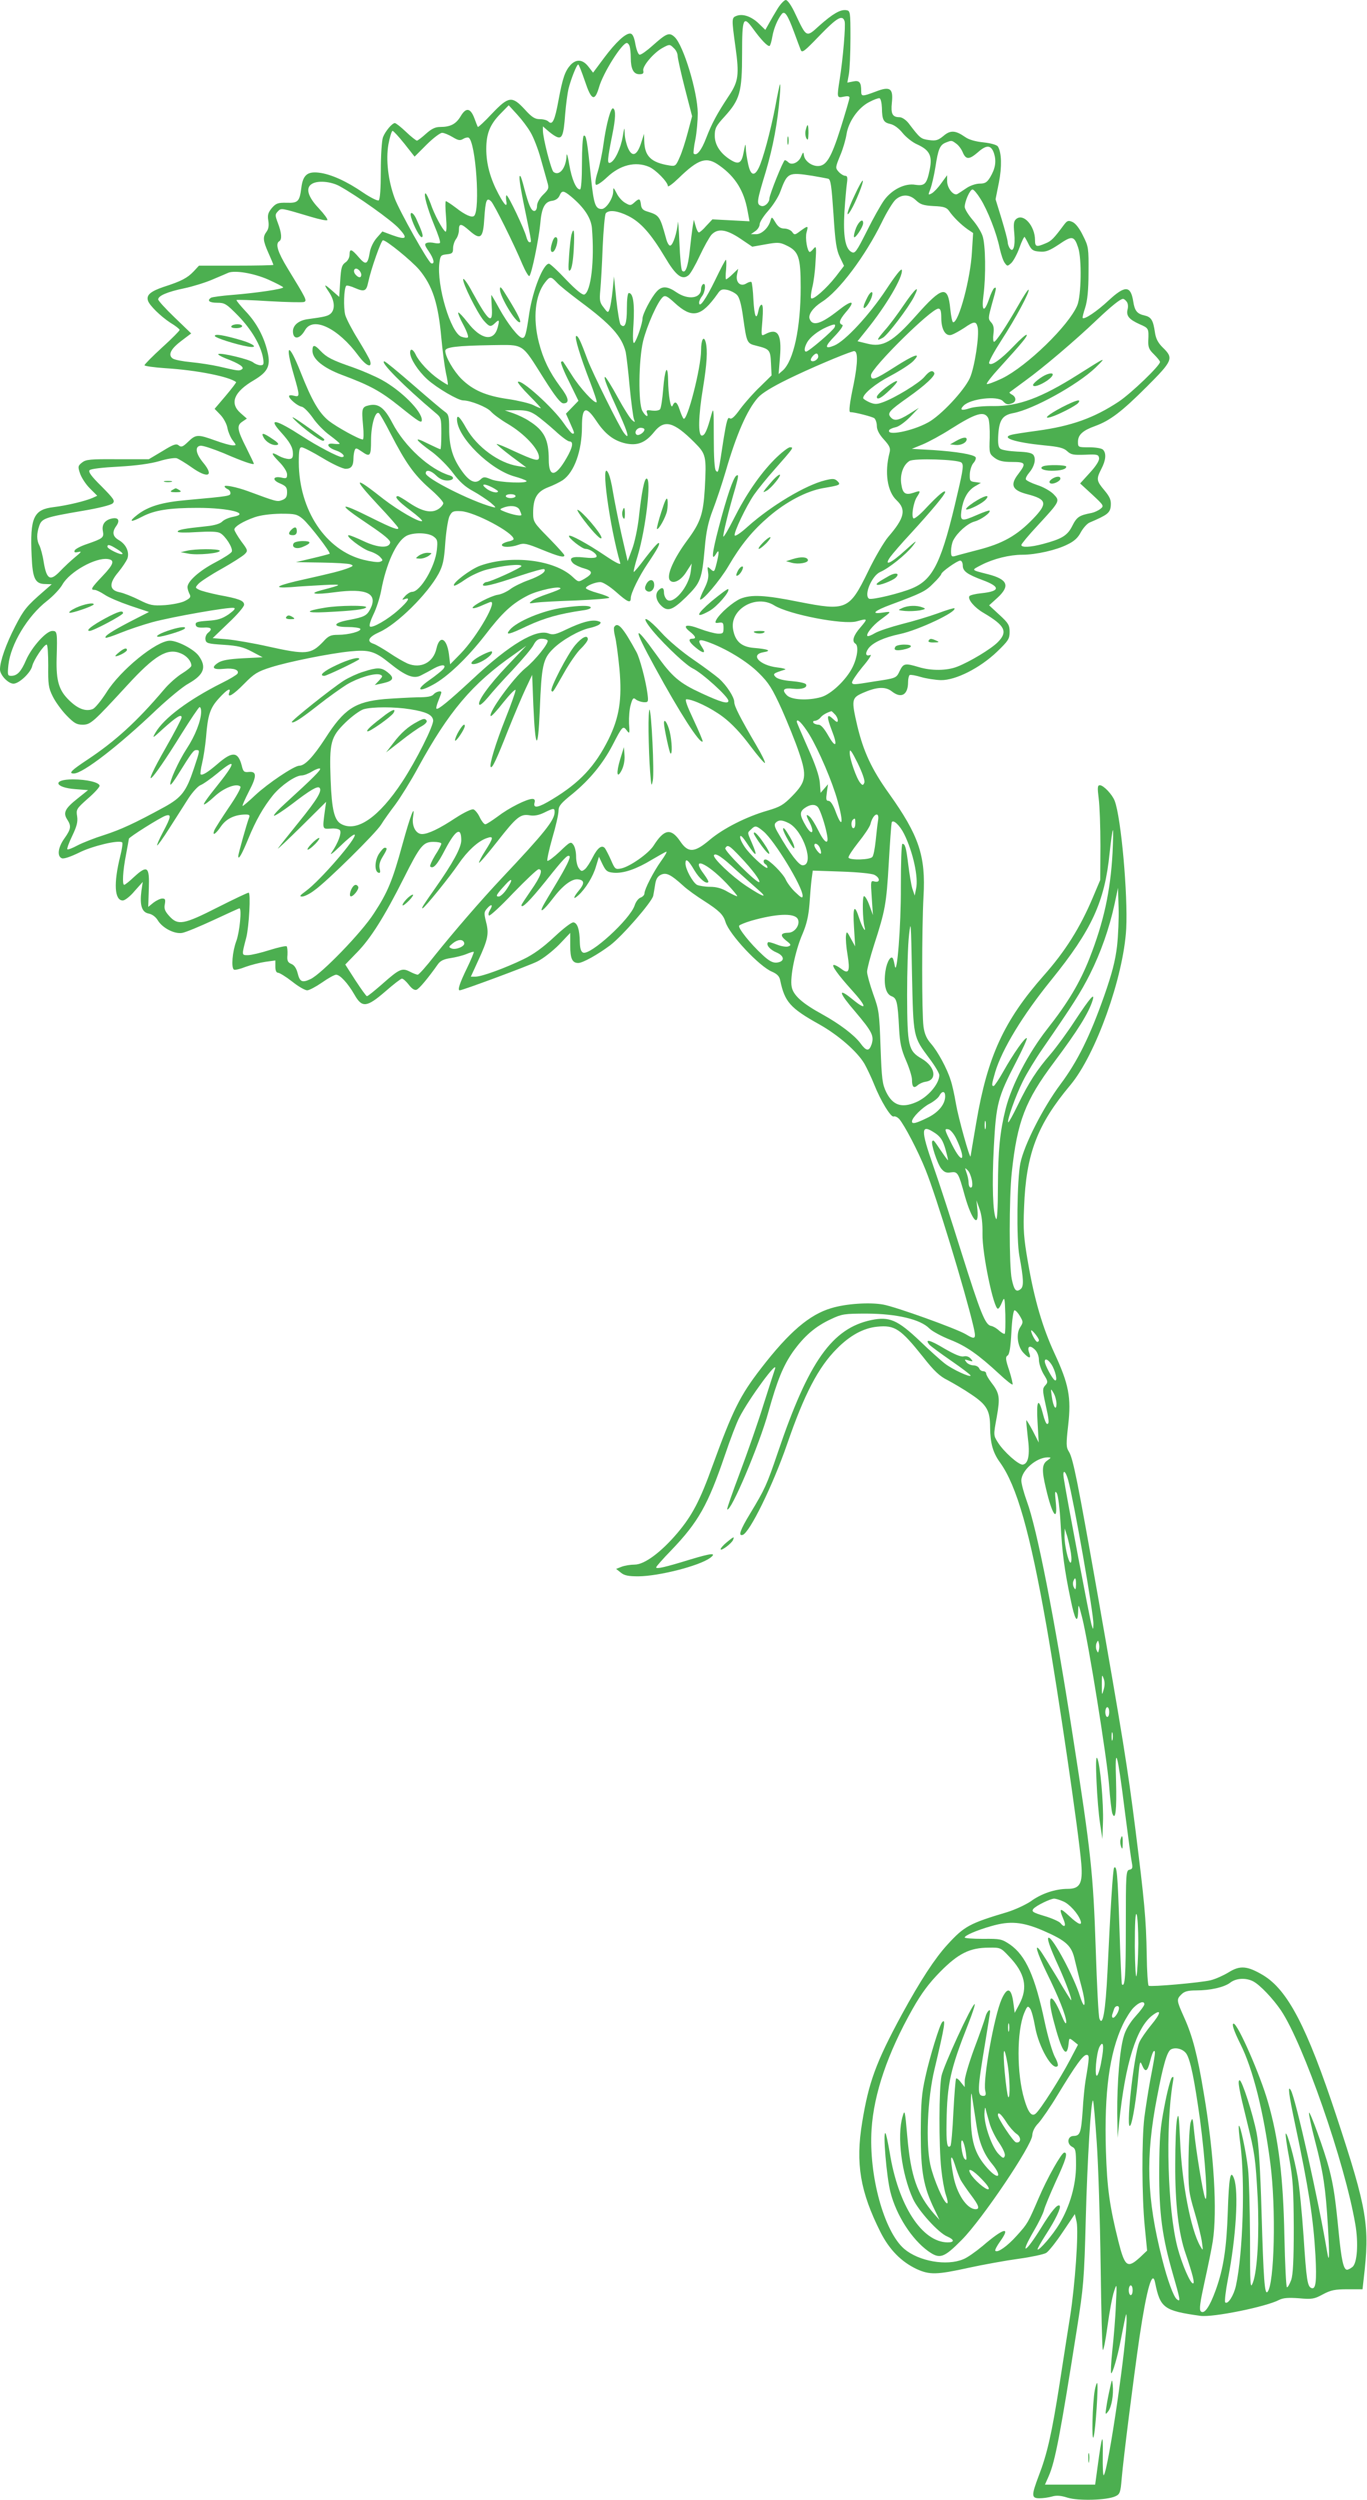 <?xml version="1.0" standalone="no"?>
<!DOCTYPE svg PUBLIC "-//W3C//DTD SVG 20010904//EN"
 "http://www.w3.org/TR/2001/REC-SVG-20010904/DTD/svg10.dtd">
<svg version="1.0" xmlns="http://www.w3.org/2000/svg"
 width="700pt" height="1280pt" viewBox="0 0 700 1280"
 preserveAspectRatio="xMidYMid meet">
<g transform="translate(0,1280) scale(0.1,-0.1)"
fill="#4caf50" stroke="none">
<path d="M3982 12756 c-15 -24 -35 -59 -45 -77 l-18 -32 -33 32 c-37 36 -81
52 -114 40 -26 -10 -26 -13 -6 -159 20 -143 15 -177 -32 -248 -63 -95 -89
-144 -118 -219 -24 -63 -49 -94 -64 -79 -2 3 1 36 9 73 7 37 12 97 12 133 -1
111 -73 347 -118 390 -28 26 -41 21 -115 -45 -28 -25 -56 -45 -64 -45 -7 0
-16 21 -22 52 -6 36 -14 54 -25 56 -24 4 -75 -43 -137 -126 l-55 -74 -24 31
c-29 37 -61 40 -91 9 -29 -32 -41 -68 -62 -181 -19 -104 -31 -130 -52 -109 -7
7 -26 12 -44 12 -25 0 -41 10 -77 50 -65 70 -82 68 -168 -22 -37 -40 -70 -70
-72 -68 -2 3 -10 23 -18 45 -20 53 -43 56 -70 10 -24 -40 -52 -55 -105 -55
-25 0 -44 -9 -73 -35 -21 -19 -42 -35 -46 -35 -4 0 -30 20 -56 45 -26 25 -52
45 -57 45 -14 0 -50 -43 -61 -73 -6 -16 -11 -93 -11 -172 0 -93 -4 -146 -11
-151 -6 -3 -41 14 -78 39 -87 60 -168 96 -228 103 -59 7 -82 -12 -90 -78 -9
-70 -17 -78 -75 -76 -45 1 -55 -3 -76 -27 -19 -23 -23 -36 -18 -65 4 -24 1
-43 -9 -56 -20 -27 -19 -45 10 -110 14 -31 25 -58 25 -60 0 -2 -86 -4 -191 -4
l-190 0 -27 -29 c-32 -34 -64 -51 -155 -80 -67 -23 -89 -42 -79 -71 8 -24 64
-79 114 -112 27 -16 48 -33 48 -37 0 -4 -40 -45 -90 -90 -49 -45 -90 -86 -90
-91 0 -4 48 -11 107 -15 161 -10 326 -43 362 -71 2 -2 -22 -33 -53 -70 l-57
-67 30 -31 c16 -17 33 -48 36 -69 4 -20 16 -48 27 -62 19 -25 19 -25 -1 -25
-11 0 -51 11 -89 25 -89 32 -99 32 -139 -7 -27 -26 -35 -29 -48 -18 -12 10
-26 6 -84 -30 l-69 -41 -160 0 c-140 1 -162 -1 -182 -17 -21 -17 -22 -21 -10
-56 7 -21 29 -55 50 -76 l38 -38 -24 -11 c-36 -16 -132 -39 -198 -47 -104 -12
-123 -53 -114 -250 5 -118 18 -144 72 -144 l31 -1 -40 -35 c-90 -78 -103 -95
-147 -180 -47 -91 -78 -179 -78 -221 0 -29 42 -73 69 -73 29 0 88 56 96 90 7
31 60 110 74 110 5 0 8 -48 8 -107 -1 -96 1 -114 23 -158 13 -27 45 -71 70
-97 39 -40 52 -48 83 -48 41 0 53 11 227 200 143 156 207 194 276 165 30 -12
54 -40 54 -63 0 -6 -22 -24 -48 -40 -26 -16 -68 -53 -92 -82 -139 -164 -249
-264 -392 -359 -83 -55 -99 -71 -70 -71 46 0 229 141 425 328 60 56 133 117
163 133 79 45 93 84 52 141 -23 33 -108 78 -148 78 -69 0 -254 -151 -325 -265
-27 -42 -58 -80 -70 -85 -36 -14 -76 1 -120 44 -53 51 -68 99 -65 215 4 136 3
141 -22 141 -31 0 -104 -81 -134 -148 -26 -61 -46 -82 -77 -82 -18 0 -19 5
-14 55 11 106 98 251 197 328 32 25 68 63 80 85 37 65 169 139 232 130 37 -5
31 -26 -26 -86 -59 -62 -65 -72 -41 -72 8 0 30 -11 50 -24 20 -14 79 -39 132
-57 l96 -32 -94 -48 c-100 -52 -136 -76 -128 -84 3 -2 37 9 76 25 39 16 113
41 164 55 104 28 390 78 416 73 11 -2 3 -12 -26 -33 -34 -23 -57 -30 -108 -33
-53 -4 -63 -7 -61 -21 3 -12 13 -15 41 -14 39 3 47 -7 22 -27 -9 -7 -15 -23
-13 -34 3 -19 12 -22 93 -27 73 -5 100 -11 145 -35 l55 -29 -100 -5 c-74 -4
-108 -10 -128 -23 -38 -25 -26 -37 31 -31 49 5 79 -6 68 -25 -4 -6 -40 -28
-79 -47 -173 -87 -298 -181 -341 -255 -18 -31 -15 -30 38 19 69 62 96 79 96
59 0 -7 -36 -76 -80 -153 -138 -242 -84 -195 80 70 47 75 88 136 92 136 5 0 8
-10 8 -23 0 -46 -30 -123 -74 -190 -42 -64 -92 -175 -83 -184 3 -2 19 20 37
49 73 117 81 128 95 128 19 0 20 1 -12 -94 -39 -118 -63 -149 -152 -198 -154
-84 -222 -115 -308 -143 -48 -15 -109 -39 -136 -53 -26 -14 -49 -23 -52 -20
-3 3 8 34 25 69 24 50 29 72 25 100 -6 35 -3 39 54 90 34 29 61 59 61 66 0 17
-64 33 -137 33 -106 0 -95 -42 13 -50 l65 -5 -55 -44 c-63 -50 -74 -72 -52
-106 22 -34 20 -49 -14 -97 -33 -46 -39 -92 -13 -102 10 -4 45 8 88 29 67 34
206 67 221 52 3 -3 -1 -34 -10 -69 -35 -140 -30 -228 13 -228 10 0 38 21 60
48 l42 47 -7 -47 c-9 -72 2 -108 37 -115 18 -3 36 -17 46 -33 24 -41 87 -73
126 -66 18 3 90 33 161 66 71 33 130 60 132 60 13 0 1 -123 -16 -168 -20 -53
-27 -137 -12 -146 5 -3 32 3 59 14 28 10 74 22 102 26 l51 7 0 -32 c0 -20 5
-31 14 -31 7 0 40 -20 72 -45 31 -25 66 -45 77 -45 10 0 44 18 76 40 31 22 64
40 72 40 20 0 60 -43 94 -102 39 -69 63 -66 159 17 41 36 79 65 84 65 6 0 22
-14 35 -31 16 -21 30 -30 40 -26 14 5 61 62 109 130 12 18 31 27 65 32 26 4
63 13 82 21 19 8 36 13 37 11 2 -2 -14 -41 -36 -86 -36 -74 -48 -111 -36 -111
15 0 351 125 396 147 31 15 80 54 113 87 l57 60 0 -65 c0 -66 10 -89 41 -89
23 0 100 43 164 91 62 47 213 221 220 253 2 11 7 38 10 59 4 27 13 41 30 49
27 12 49 2 113 -56 20 -19 69 -54 107 -78 78 -50 99 -71 110 -108 19 -63 173
-228 239 -255 25 -11 37 -23 41 -43 23 -111 51 -143 200 -226 98 -55 194 -139
231 -201 13 -23 36 -71 50 -106 34 -86 86 -170 100 -165 7 3 19 -3 28 -12 27
-31 97 -164 136 -262 55 -136 200 -612 244 -798 16 -68 12 -73 -38 -43 -48 29
-357 140 -422 152 -69 13 -192 5 -267 -18 -112 -33 -216 -122 -359 -307 -109
-141 -145 -214 -249 -499 -65 -181 -105 -256 -180 -345 -84 -99 -169 -162
-219 -162 -21 0 -51 -5 -67 -11 l-28 -11 24 -19 c18 -15 39 -19 90 -19 106 1
310 53 367 94 37 28 7 25 -102 -8 -130 -40 -174 -50 -174 -40 0 4 35 44 78 88
138 144 187 231 274 486 27 80 60 167 74 193 48 95 203 306 182 247 -3 -8 -29
-89 -58 -180 -28 -91 -83 -248 -121 -349 -38 -101 -68 -186 -65 -188 17 -18
165 331 211 499 45 161 75 235 125 307 58 81 114 130 196 168 55 26 68 28 184
28 152 -1 273 -29 319 -76 15 -15 64 -41 107 -58 81 -32 142 -74 252 -176 34
-32 65 -56 67 -53 2 2 -5 34 -17 72 -19 55 -20 69 -9 76 10 5 16 41 20 119 3
62 10 112 16 113 6 0 18 -13 28 -30 17 -29 17 -32 1 -57 -22 -33 -14 -99 17
-131 29 -31 41 -31 29 1 -12 33 4 41 30 15 12 -12 20 -33 20 -52 0 -18 11 -51
24 -73 23 -37 23 -41 9 -57 -15 -16 -15 -25 0 -93 19 -85 21 -105 9 -105 -5 0
-14 22 -21 50 -23 90 -35 73 -28 -41 l6 -104 -30 59 c-17 32 -32 56 -33 55 -2
-2 2 -41 7 -87 12 -90 3 -135 -25 -140 -20 -4 -99 66 -129 115 -22 35 -22 36
-5 128 18 102 15 122 -29 179 -14 18 -25 38 -25 44 0 7 -7 12 -15 12 -9 0 -18
7 -21 15 -4 8 -16 15 -29 15 -12 0 -29 7 -36 16 -12 15 -11 16 11 9 23 -7 24
-6 11 9 -9 11 -23 15 -36 12 -14 -4 -47 10 -99 40 -73 44 -103 52 -77 20 6 -7
56 -44 111 -82 55 -38 100 -72 100 -76 0 -12 -92 31 -130 60 -19 14 -78 67
-130 117 -114 108 -156 126 -248 107 -201 -42 -321 -212 -478 -675 -58 -171
-67 -190 -143 -316 -51 -84 -62 -116 -38 -109 36 12 154 252 228 466 87 253
159 392 254 487 67 68 136 106 207 113 90 9 119 -10 234 -154 57 -73 86 -100
127 -120 28 -15 83 -47 121 -73 79 -53 96 -82 96 -168 1 -82 14 -129 50 -179
87 -121 154 -357 239 -840 59 -334 166 -1064 178 -1216 8 -101 -7 -128 -70
-128 -62 0 -135 -24 -189 -64 -27 -18 -81 -43 -120 -55 -194 -58 -220 -72
-306 -166 -66 -72 -140 -186 -235 -360 -131 -242 -169 -346 -202 -550 -35
-211 -10 -356 94 -563 45 -89 106 -151 184 -188 67 -31 104 -30 267 6 74 16
189 37 255 46 66 9 130 23 142 30 13 8 51 56 85 107 l62 92 9 -40 c11 -51 -8
-323 -33 -482 -10 -65 -35 -220 -54 -346 -40 -256 -64 -361 -107 -472 -38
-101 -38 -115 4 -115 17 0 47 4 64 9 23 7 46 5 80 -6 55 -17 201 -13 244 7 24
11 27 19 33 93 9 104 59 501 91 722 37 248 66 349 80 279 26 -130 45 -144 232
-170 62 -9 336 46 404 82 20 10 47 12 101 8 66 -6 78 -4 122 20 41 22 62 26
126 26 l77 0 6 53 c32 272 19 353 -139 832 -152 460 -250 647 -376 723 -81 48
-118 51 -176 15 -26 -16 -68 -35 -93 -41 -49 -12 -306 -35 -317 -28 -4 2 -9
73 -10 158 -3 184 -12 277 -58 643 -40 318 -67 483 -193 1200 -103 583 -126
700 -148 734 -14 22 -14 38 -3 136 16 140 3 209 -70 366 -61 132 -103 274
-136 466 -22 127 -25 167 -20 283 10 272 67 422 237 625 130 155 272 552 286
800 9 173 -26 569 -59 655 -12 32 -57 80 -76 80 -12 0 -13 -12 -6 -67 5 -38 9
-147 9 -243 l-1 -175 -38 -90 c-65 -154 -141 -275 -252 -400 -203 -230 -287
-414 -344 -747 -16 -95 -30 -175 -30 -178 -3 -16 -63 198 -75 270 -8 47 -20
101 -27 120 -18 59 -66 147 -100 186 -23 26 -34 51 -39 88 -9 64 -9 500 0 666
12 208 -23 312 -177 528 -89 124 -131 216 -162 346 -31 133 -29 143 27 168 72
32 117 34 149 9 49 -39 84 -19 84 48 0 16 4 32 8 35 5 3 31 -2 58 -10 27 -8
73 -15 102 -16 76 -1 200 62 287 145 58 56 65 66 65 102 0 34 -6 45 -52 87
l-53 49 43 39 c66 61 52 94 -48 120 -90 23 -88 20 -34 48 60 31 143 52 209 52
70 0 176 24 232 53 34 16 54 35 68 63 12 21 32 44 45 49 91 39 105 49 108 86
2 29 -4 44 -32 78 -42 50 -43 58 -16 111 23 44 26 80 8 98 -7 7 -38 12 -70 12
-57 0 -58 0 -58 28 0 36 24 58 88 81 77 28 137 74 265 202 132 132 138 145 82
199 -25 25 -36 45 -41 79 -9 62 -19 78 -53 86 -38 8 -51 24 -58 72 -13 82 -42
83 -127 4 -59 -55 -123 -98 -132 -89 -2 2 4 26 13 53 11 35 17 89 17 180 1
124 0 133 -28 188 -17 36 -38 63 -53 70 -22 10 -28 8 -44 -13 -52 -70 -65 -84
-95 -96 -47 -20 -54 -18 -54 17 0 72 -59 139 -96 108 -13 -11 -15 -25 -10 -74
6 -65 -6 -103 -24 -75 -5 8 -10 22 -10 31 0 9 -14 62 -31 118 l-31 101 17 85
c16 81 14 154 -5 185 -5 8 -36 17 -73 21 -41 4 -76 14 -94 27 -50 35 -76 37
-112 6 -27 -22 -38 -26 -74 -21 -42 6 -45 8 -105 87 -14 17 -33 30 -46 30 -36
0 -45 17 -39 74 8 74 -9 86 -83 57 -70 -26 -74 -26 -74 3 0 44 -9 56 -41 49
l-30 -6 8 44 c4 24 8 107 8 184 0 136 -1 140 -22 143 -30 4 -68 -18 -137 -79
-68 -62 -65 -63 -123 59 -19 42 -40 72 -49 72 -8 0 -27 -20 -42 -44z m84 -120
c14 -39 30 -80 34 -91 7 -18 18 -9 97 73 90 93 117 108 128 73 6 -20 -8 -189
-25 -296 -15 -95 -15 -98 20 -90 20 4 30 3 30 -5 0 -7 -21 -78 -46 -158 -48
-151 -73 -192 -116 -192 -32 0 -66 25 -71 53 -3 21 -4 21 -15 -5 -12 -30 -48
-46 -65 -29 -6 6 -14 11 -18 11 -8 0 -79 -177 -79 -196 0 -22 -26 -45 -43 -38
-24 9 -22 23 24 174 38 129 61 252 72 388 3 35 4 62 1 60 -2 -2 -13 -53 -24
-114 -24 -124 -64 -274 -86 -316 -22 -43 -41 -35 -53 22 -6 28 -12 65 -12 83
-1 25 -3 21 -10 -17 -10 -59 -24 -70 -62 -48 -55 32 -87 78 -87 127 0 38 6 50
51 99 78 86 89 125 89 321 0 184 6 197 56 128 42 -58 76 -93 85 -88 4 3 10 24
14 48 7 41 27 89 48 115 15 19 30 -3 63 -92z m-842 -72 c3 -9 6 -36 6 -60 0
-57 14 -84 44 -84 18 0 23 4 20 18 -6 22 53 92 99 117 35 19 37 19 56 0 12
-10 21 -28 21 -41 0 -12 17 -87 37 -166 l37 -143 -22 -83 c-12 -45 -30 -103
-42 -128 -19 -44 -22 -46 -53 -41 -93 15 -126 47 -128 125 l-1 37 -16 -50
c-21 -63 -46 -71 -67 -21 -8 19 -16 52 -16 73 -1 35 -2 33 -10 -15 -10 -61
-41 -127 -64 -135 -17 -7 -15 16 11 146 16 80 18 123 4 132 -12 7 -35 -77 -50
-184 -6 -46 -20 -111 -30 -143 -11 -34 -14 -60 -8 -64 5 -3 31 14 57 39 67 63
145 82 214 53 34 -14 97 -78 97 -99 0 -6 24 11 53 39 105 102 145 115 213 65
80 -57 124 -129 142 -230 l10 -54 -95 5 -95 5 -31 -33 c-16 -19 -34 -34 -38
-34 -5 0 -12 15 -17 33 l-9 32 -6 -35 c-3 -19 -10 -75 -15 -123 -9 -85 -23
-120 -39 -103 -5 4 -11 69 -14 144 -3 75 -7 121 -8 102 -4 -50 -24 -113 -38
-117 -7 -3 -17 14 -23 39 -31 112 -34 116 -95 135 -22 6 -31 15 -33 36 -4 32
-9 33 -34 10 -18 -16 -22 -16 -46 -2 -15 8 -35 30 -44 49 -17 32 -18 33 -18
10 0 -35 -36 -90 -59 -90 -33 0 -41 25 -56 171 -18 181 -24 211 -36 204 -5 -4
-9 -67 -9 -141 0 -80 -4 -134 -10 -134 -20 0 -42 52 -55 127 -7 43 -13 64 -14
46 -2 -63 -37 -107 -67 -83 -12 11 -54 173 -54 212 l0 21 23 -20 c12 -11 32
-26 44 -32 31 -16 39 4 47 114 4 50 12 108 17 130 13 51 42 125 50 125 3 0 18
-38 34 -85 33 -99 50 -107 72 -33 21 75 118 228 143 228 4 0 11 -7 14 -16z
m1292 -316 c1 -63 8 -75 44 -83 18 -4 43 -22 62 -46 18 -22 51 -48 74 -58 64
-29 79 -58 65 -128 -15 -75 -25 -86 -74 -79 -53 9 -119 -24 -159 -78 -16 -22
-57 -94 -89 -159 -54 -107 -61 -117 -79 -107 -32 17 -43 83 -36 205 4 61 10
127 13 148 4 28 2 37 -9 37 -8 0 -23 9 -33 20 -18 20 -18 22 7 83 15 35 29 84
33 111 10 63 59 134 115 163 24 13 49 22 54 20 6 -2 11 -24 12 -49z m-1799
-126 c15 -25 38 -84 51 -131 13 -47 29 -102 34 -121 10 -33 9 -38 -21 -67 -19
-19 -31 -42 -31 -57 0 -15 -6 -26 -14 -26 -16 0 -29 31 -51 114 -8 32 -17 61
-20 64 -11 11 -4 -42 25 -181 34 -166 33 -157 21 -157 -5 0 -12 12 -16 28 -9
37 -92 212 -101 212 -3 0 -4 -11 -2 -25 8 -41 -7 -29 -40 33 -42 79 -62 154
-62 229 0 79 19 126 73 181 l42 43 43 -47 c24 -26 55 -67 69 -92z m-646 -58
l52 -66 61 61 c34 34 70 61 80 61 10 0 34 -10 54 -22 28 -17 38 -19 54 -9 10
6 23 9 28 6 36 -22 60 -369 28 -400 -11 -11 -46 4 -93 41 -25 19 -48 34 -52
34 -3 0 -3 -36 1 -81 4 -49 3 -78 -3 -75 -15 10 -57 87 -76 144 -11 28 -22 52
-26 52 -12 0 10 -79 45 -164 19 -45 32 -84 29 -89 -2 -4 -15 -4 -29 -1 -13 3
-31 4 -39 0 -12 -4 -11 -12 10 -42 27 -39 33 -68 13 -62 -15 5 -162 266 -187
333 -33 89 -46 197 -32 276 7 38 17 69 21 69 5 0 32 -30 61 -66z m2825 1 c12
-8 27 -28 34 -45 16 -38 33 -38 77 0 45 40 68 39 83 -5 13 -41 7 -78 -20 -123
-16 -26 -26 -32 -53 -32 -19 0 -49 -10 -68 -23 -19 -13 -39 -26 -46 -30 -19
-12 -53 29 -53 65 l0 31 -30 -41 c-16 -23 -38 -46 -49 -52 -19 -10 -19 -9 -7
22 7 18 19 69 26 113 14 92 23 113 53 125 30 12 30 12 53 -5z m-736 -165 c36
-6 72 -13 81 -15 13 -4 17 -36 27 -181 9 -144 15 -184 33 -221 l21 -44 -43
-56 c-48 -61 -115 -120 -125 -110 -4 3 -1 28 5 54 7 26 15 85 17 132 5 76 4
84 -9 69 -8 -10 -17 -18 -20 -18 -13 0 -25 72 -17 100 10 36 8 36 -31 8 -29
-22 -31 -22 -43 -5 -7 9 -25 17 -40 17 -19 0 -32 9 -45 31 -19 31 -19 31 -26
8 -11 -37 -46 -69 -74 -68 l-26 0 23 16 c12 8 22 24 22 35 0 11 20 42 43 68
24 27 52 70 62 97 37 100 41 102 165 83z m-2423 -52 c88 -48 270 -177 307
-219 46 -50 37 -59 -35 -33 l-51 19 -29 -33 c-16 -18 -31 -49 -35 -71 -11 -66
-20 -71 -57 -28 -37 43 -47 46 -47 13 0 -14 -9 -32 -22 -40 -18 -13 -22 -28
-26 -95 l-5 -81 -34 30 c-44 39 -48 38 -18 -6 28 -42 32 -85 10 -108 -15 -14
-30 -18 -119 -30 -46 -6 -76 -31 -76 -62 0 -45 35 -42 62 6 41 72 170 10 274
-132 38 -51 71 -66 59 -25 -4 12 -32 61 -62 110 -30 48 -59 104 -65 124 -10
38 -7 137 5 150 4 3 24 -2 46 -12 46 -20 57 -16 66 28 15 71 67 217 76 217 18
0 145 -104 185 -150 69 -83 98 -172 114 -351 6 -63 16 -142 23 -176 8 -35 12
-63 10 -63 -3 0 -24 13 -47 29 -48 33 -102 91 -118 127 -13 27 -28 32 -28 9 0
-31 40 -93 88 -137 50 -45 158 -108 184 -108 37 0 121 -34 141 -56 12 -14 51
-43 87 -64 85 -50 160 -130 160 -171 0 -23 -22 -17 -129 32 -46 22 -86 38 -88
36 -1 -2 32 -30 74 -62 l78 -58 -43 7 c-97 15 -210 98 -264 193 -33 59 -48 73
-48 46 1 -92 171 -259 297 -293 26 -7 52 -17 58 -21 17 -16 -141 -10 -180 7
-34 14 -39 14 -56 -2 -27 -24 -59 -7 -99 52 -43 62 -60 121 -60 209 0 64 -3
74 -22 87 -13 9 -85 70 -162 137 -76 66 -142 121 -148 121 -26 0 100 -127 260
-262 31 -25 32 -29 32 -107 0 -45 -2 -81 -5 -81 -3 0 -33 14 -68 31 -73 37
-63 19 27 -46 33 -25 81 -73 106 -107 32 -43 61 -70 102 -92 31 -17 71 -44 90
-59 30 -26 31 -28 8 -22 -108 29 -340 146 -340 172 0 21 27 15 54 -12 16 -16
36 -25 56 -25 32 0 41 17 13 26 -102 30 -231 148 -294 269 -40 77 -71 101
-119 90 -37 -8 -39 -16 -31 -103 4 -39 3 -72 -1 -72 -19 0 -136 65 -175 96
-50 41 -86 103 -143 247 -63 159 -83 151 -35 -14 31 -107 31 -113 0 -105 -14
4 -25 3 -25 -2 0 -14 43 -50 64 -54 11 -1 36 -27 57 -56 20 -30 59 -70 87 -90
28 -21 51 -40 51 -43 1 -3 -13 -3 -30 -1 -43 6 -34 -19 11 -34 34 -11 53 -34
30 -34 -18 0 -125 56 -202 106 -136 88 -178 97 -111 23 48 -53 63 -79 63 -113
0 -20 -5 -26 -22 -26 -13 1 -34 7 -48 15 -44 25 -45 16 -2 -28 25 -25 42 -52
42 -66 0 -20 -4 -22 -29 -16 -44 9 -49 -13 -7 -30 30 -13 36 -20 36 -45 0 -23
-6 -33 -25 -40 -26 -10 -28 -9 -177 46 -55 20 -118 33 -118 24 0 -4 7 -10 15
-14 8 -3 15 -12 15 -20 0 -15 -2 -16 -223 -36 -127 -11 -197 -32 -253 -75 -48
-37 -37 -42 24 -10 63 33 138 45 285 45 159 0 273 -29 180 -46 -21 -4 -45 -14
-55 -24 -10 -11 -40 -20 -80 -24 -115 -12 -148 -18 -148 -28 0 -5 39 -6 98 -2
66 4 105 3 119 -5 27 -14 67 -77 60 -95 -3 -8 -42 -33 -86 -56 -80 -42 -141
-96 -141 -126 0 -8 5 -24 10 -34 9 -16 5 -22 -22 -36 -18 -10 -65 -19 -103
-22 -64 -4 -77 -1 -133 27 -34 17 -79 35 -100 39 -53 11 -55 45 -6 103 20 24
40 55 46 68 12 33 -5 73 -42 95 -33 19 -38 41 -14 74 20 29 9 45 -25 37 -35
-8 -51 -32 -44 -65 6 -32 0 -37 -81 -65 -33 -11 -62 -26 -64 -34 -3 -9 2 -11
19 -7 19 5 16 0 -16 -26 -22 -18 -57 -51 -78 -73 -50 -52 -68 -42 -83 46 -5
35 -16 74 -22 86 -15 27 -15 61 -1 101 13 38 30 44 218 76 84 14 149 30 158
39 13 13 6 23 -57 87 -54 53 -69 75 -61 83 7 7 69 14 149 18 90 5 161 15 207
28 38 12 79 18 90 15 11 -4 44 -24 74 -45 85 -61 120 -48 61 23 -38 46 -43 82
-14 86 12 2 65 -16 119 -38 99 -43 155 -62 155 -54 0 2 -18 40 -40 84 -46 91
-49 112 -18 132 l22 15 -32 28 c-58 51 -34 109 69 169 70 42 85 72 70 140 -18
80 -56 152 -112 211 -29 31 -50 57 -48 59 2 2 77 0 167 -6 90 -5 170 -7 179
-4 16 7 13 13 -86 175 -49 81 -62 123 -41 136 15 9 12 43 -7 93 -15 40 -15 44
0 60 18 18 14 18 169 -28 43 -13 81 -21 84 -17 4 4 -16 31 -44 61 -56 59 -69
105 -34 125 30 18 95 12 139 -11z m3283 -65 c37 -58 84 -178 99 -254 7 -31 18
-65 26 -75 13 -18 14 -18 33 -1 11 10 30 45 42 78 12 34 24 58 27 56 2 -3 12
-20 21 -39 14 -28 23 -34 56 -36 31 -3 49 4 99 37 67 46 78 44 98 -17 19 -56
16 -248 -5 -296 -44 -104 -258 -311 -384 -373 -40 -19 -76 -32 -79 -29 -3 3
25 40 63 81 120 132 147 165 141 171 -3 3 -33 -23 -66 -58 -67 -70 -116 -104
-126 -88 -4 6 25 59 63 118 71 109 147 250 139 259 -3 2 -26 -33 -52 -79 -63
-110 -115 -188 -125 -188 -4 0 -6 18 -3 40 4 30 1 45 -11 59 -17 18 -16 23 3
93 24 84 25 91 12 83 -5 -3 -17 -28 -26 -55 -25 -74 -40 -65 -29 18 13 99 11
261 -5 305 -7 21 -30 58 -52 83 -21 25 -39 54 -39 65 0 28 27 89 40 89 6 0 24
-21 40 -47z m-2096 11 c67 -56 102 -109 107 -161 14 -168 -5 -327 -39 -341
-10 -3 -41 22 -93 76 -42 45 -82 82 -88 82 -29 0 -83 -136 -101 -255 -16 -109
-21 -125 -35 -125 -19 0 -76 73 -120 153 -20 37 -38 67 -39 67 -1 0 0 -27 2
-60 7 -96 -15 -79 -99 74 -23 44 -45 74 -47 67 -6 -17 71 -171 104 -211 30
-34 36 -36 59 -14 21 21 24 16 13 -24 -20 -73 -86 -61 -154 28 -21 27 -42 50
-47 50 -4 0 6 -27 24 -60 18 -33 29 -63 25 -67 -3 -4 -19 -2 -33 3 -55 19
-128 263 -113 379 5 37 8 40 38 43 28 3 32 7 32 31 0 15 7 36 15 47 8 10 15
31 15 47 0 35 11 34 54 -4 57 -50 70 -39 76 63 6 93 12 110 35 87 16 -16 117
-219 160 -322 16 -37 32 -64 36 -60 12 13 47 184 55 263 7 87 23 117 61 122
17 2 32 12 38 26 12 28 20 28 59 -4z m1767 -20 c22 -21 38 -26 90 -29 52 -2
66 -7 79 -25 21 -31 62 -71 95 -94 l28 -19 -6 -96 c-7 -136 -67 -361 -96 -361
-5 0 -11 31 -15 69 -12 122 -40 117 -175 -35 -120 -135 -170 -164 -251 -143
l-49 12 45 56 c102 126 189 274 182 309 -2 11 -34 -30 -82 -103 -85 -128 -208
-261 -264 -284 -51 -21 -50 -5 4 50 30 32 44 53 37 56 -20 7 -15 25 17 63 54
62 35 68 -37 11 -89 -70 -132 -83 -147 -44 -9 22 18 59 62 87 88 55 222 234
307 407 25 52 57 104 71 117 33 29 72 28 105 -4z m-1473 -80 c63 -32 114 -89
186 -209 57 -97 89 -121 122 -94 10 8 35 52 57 99 22 47 49 95 60 108 32 34
75 29 147 -19 l62 -42 68 12 c61 11 73 11 106 -5 64 -30 74 -60 74 -215 0
-208 -36 -376 -92 -426 l-21 -18 7 87 c10 119 -12 151 -76 117 -21 -11 -21
-10 -14 70 4 54 3 81 -4 81 -6 0 -13 -13 -16 -30 -11 -54 -21 -32 -26 55 -2
47 -7 87 -10 91 -3 3 -15 0 -26 -7 -30 -19 -56 5 -48 45 l6 30 -28 -27 c-15
-15 -31 -27 -34 -27 -3 0 -3 23 0 50 2 28 2 50 -1 50 -3 0 -27 -46 -54 -102
-48 -99 -83 -149 -83 -117 0 8 7 23 15 33 17 22 21 71 5 61 -5 -3 -10 -14 -10
-24 0 -49 -66 -58 -125 -18 -48 33 -75 34 -102 5 -28 -30 -73 -116 -73 -139 0
-25 -30 -112 -42 -124 -7 -7 -9 24 -4 97 6 105 -2 158 -24 158 -6 0 -10 -32
-10 -79 0 -78 -10 -105 -32 -83 -5 5 -15 63 -22 128 l-12 119 -7 -72 c-4 -39
-11 -81 -15 -93 -8 -23 -9 -23 -31 6 -20 25 -22 37 -17 89 3 33 9 132 12 220
4 88 11 166 16 173 16 19 60 14 116 -14z m-1368 -300 c0 -18 -14 -18 -30 1
-16 19 -3 40 16 24 8 -6 14 -18 14 -25z m-477 -25 c42 -19 77 -37 77 -40 0 -9
-139 -29 -262 -39 -53 -4 -101 -11 -107 -14 -23 -15 -9 -26 31 -26 39 0 47 -5
108 -67 68 -70 116 -152 127 -216 5 -32 3 -37 -13 -37 -11 0 -28 7 -38 15 -21
16 -159 49 -177 43 -7 -2 10 -12 37 -23 69 -26 99 -46 82 -56 -14 -9 -18 -8
-118 15 -36 8 -100 18 -142 22 -43 4 -85 12 -94 19 -25 18 -10 49 46 91 l49
37 -84 81 c-47 45 -85 87 -85 93 0 19 47 39 133 57 43 9 108 29 145 45 37 16
74 31 82 35 35 13 130 -3 203 -35z m1478 -15 c13 -15 67 -58 119 -97 158 -117
214 -179 234 -259 3 -15 13 -94 20 -175 8 -82 18 -157 22 -168 7 -18 6 -19 -9
-6 -10 8 -43 60 -74 117 -31 57 -60 104 -65 104 -9 0 12 -54 76 -194 43 -95
52 -134 20 -91 -24 32 -159 305 -184 370 -37 100 -49 125 -59 125 -12 0 20
-105 70 -234 21 -55 37 -102 34 -105 -10 -9 -86 73 -127 139 -23 36 -43 67
-45 69 -2 2 -6 1 -10 -2 -3 -4 15 -50 42 -103 l47 -96 -32 -33 -32 -33 21 -47
c24 -54 24 -55 13 -55 -5 0 -25 24 -45 53 -55 80 -219 228 -235 212 -3 -3 23
-35 58 -70 36 -36 62 -65 59 -65 -3 0 -21 7 -38 16 -18 9 -76 23 -129 31 -113
16 -180 45 -239 103 -40 40 -83 114 -83 144 0 19 59 26 237 29 170 2 151 14
268 -171 58 -92 86 -127 100 -127 33 0 28 28 -16 85 -56 76 -87 139 -110 228
-31 123 -19 241 32 306 25 32 30 32 60 0z m922 -63 c13 -12 23 -48 32 -114 19
-133 19 -135 68 -147 68 -17 72 -21 75 -90 l3 -62 -58 -57 c-33 -31 -78 -82
-102 -114 -31 -43 -46 -56 -55 -48 -9 8 -16 -15 -30 -102 -28 -183 -27 -180
-40 -167 -7 7 -11 66 -11 172 0 150 -1 157 -13 112 -21 -77 -33 -104 -48 -104
-20 0 -18 100 6 245 20 122 24 192 14 232 -10 38 -24 15 -24 -40 0 -90 -72
-370 -90 -350 -4 4 -13 25 -20 46 -13 40 -24 47 -36 20 -9 -21 -22 52 -23 135
-2 84 -17 52 -25 -50 -4 -51 -11 -97 -16 -103 -5 -7 -24 -9 -41 -7 -27 4 -31
2 -26 -12 10 -26 -8 -18 -24 11 -21 40 -19 257 4 356 19 78 75 205 102 227 11
9 22 4 58 -29 91 -84 137 -74 221 44 15 23 23 26 50 21 17 -4 39 -15 49 -25z
m1996 -35 c7 -8 9 -25 5 -40 -8 -33 7 -51 62 -76 46 -20 47 -21 44 -85 -1 -33
4 -45 29 -69 17 -17 31 -34 31 -39 0 -19 -147 -160 -211 -203 -127 -84 -242
-125 -416 -149 -60 -8 -118 -17 -130 -20 -64 -15 13 -40 164 -55 75 -7 100
-13 118 -30 19 -18 32 -20 91 -18 63 3 69 1 72 -17 2 -13 -15 -40 -47 -75
l-50 -55 62 -57 c60 -56 61 -58 42 -73 -11 -9 -31 -18 -45 -21 -63 -12 -76
-20 -99 -66 -25 -50 -53 -67 -151 -93 -64 -17 -110 -19 -110 -5 0 5 36 49 81
97 119 129 118 128 83 164 -16 16 -54 37 -83 46 -30 10 -56 23 -58 29 -2 6 6
21 17 34 26 30 36 68 23 89 -7 12 -30 17 -84 19 -40 2 -79 8 -87 15 -10 8 -13
28 -10 74 5 73 22 98 76 108 103 19 330 145 422 233 59 58 57 57 -90 -36 -188
-119 -305 -162 -432 -161 -47 1 -102 -4 -122 -11 -43 -14 -54 -9 -31 14 36 35
172 51 200 23 18 -19 25 -20 49 -11 21 8 20 31 -1 43 -10 5 -16 11 -13 13 3 2
39 29 80 59 90 65 255 205 365 310 77 73 122 109 136 109 4 0 12 -6 18 -14z
m-949 -84 c0 -59 22 -96 53 -86 12 4 41 20 64 35 51 35 61 36 69 5 10 -41 -15
-207 -40 -262 -30 -65 -149 -192 -214 -227 -82 -45 -218 -71 -198 -38 3 4 18
11 33 14 16 3 48 27 73 52 l45 47 -49 -31 c-56 -35 -78 -38 -96 -16 -17 20 -6
33 89 100 88 62 143 113 135 126 -9 16 -25 10 -50 -20 -26 -32 -156 -111 -215
-131 -30 -11 -42 -10 -68 1 -17 8 -31 17 -31 21 0 22 63 74 140 114 49 26 102
60 117 76 44 46 6 34 -97 -32 -100 -64 -120 -71 -120 -41 0 36 308 341 345
341 11 0 15 -12 15 -48z m-546 -47 c-7 -17 -133 -125 -146 -125 -12 0 -9 22 5
47 15 27 56 59 99 78 42 18 49 18 42 0z m97 -293 c-20 -95 -26 -142 -17 -142
23 0 112 -23 123 -31 7 -6 13 -24 13 -40 0 -19 12 -43 36 -69 30 -33 35 -45
29 -68 -26 -100 -12 -198 36 -243 51 -48 41 -91 -43 -188 -21 -25 -68 -104
-103 -177 -96 -197 -111 -203 -355 -155 -174 35 -243 38 -298 16 -38 -16 -106
-75 -124 -108 -8 -16 -6 -18 14 -15 20 3 23 -1 23 -27 0 -27 -3 -30 -30 -29
-16 1 -58 12 -92 25 -68 26 -93 19 -50 -15 30 -24 34 -36 12 -36 -23 0 -18
-16 16 -44 39 -33 56 -33 35 -1 -25 38 -20 45 24 30 95 -33 206 -101 265 -160
52 -51 69 -79 118 -186 31 -70 71 -169 88 -220 42 -122 37 -151 -34 -224 -45
-46 -62 -56 -127 -75 -108 -31 -226 -91 -295 -149 -79 -67 -111 -69 -152 -8
-47 69 -82 63 -136 -22 -26 -41 -122 -108 -166 -117 -30 -6 -32 -4 -52 42 -12
27 -26 54 -31 61 -16 20 -38 3 -63 -46 -13 -26 -31 -54 -40 -61 -15 -12 -19
-12 -31 5 -8 10 -14 37 -14 60 0 23 -6 50 -14 60 -13 18 -17 16 -70 -35 -31
-29 -59 -50 -63 -47 -3 4 8 56 25 116 18 60 32 123 32 140 0 25 12 39 73 88
87 72 153 152 203 247 51 99 54 102 73 77 15 -20 16 -18 12 36 -1 31 2 74 9
96 9 33 14 37 26 26 9 -7 27 -13 40 -14 24 -1 25 1 19 47 -9 66 -39 179 -56
210 -69 126 -96 157 -114 128 -3 -5 -1 -27 4 -47 6 -21 16 -96 23 -168 14
-156 -1 -248 -56 -360 -69 -138 -147 -222 -288 -307 -70 -43 -99 -49 -91 -18
4 14 0 20 -11 20 -28 0 -120 -46 -176 -89 -30 -22 -59 -41 -65 -41 -6 0 -19
16 -28 35 -9 20 -24 38 -32 41 -9 4 -48 -15 -93 -44 -83 -55 -140 -82 -171
-82 -32 0 -53 41 -46 87 12 74 -13 10 -54 -139 -51 -187 -76 -247 -147 -355
-63 -98 -267 -308 -323 -335 -44 -21 -56 -15 -67 30 -6 24 -17 41 -32 47 -19
8 -23 17 -20 47 1 20 -1 40 -4 43 -3 4 -43 -5 -88 -19 -44 -14 -94 -26 -111
-26 -32 0 -32 -2 -8 90 14 55 24 230 12 230 -5 0 -77 -34 -158 -75 -175 -89
-204 -94 -248 -45 -23 25 -28 39 -23 61 4 24 2 29 -13 29 -10 0 -30 -10 -45
-21 l-27 -22 3 94 c4 113 -7 122 -75 60 -24 -23 -47 -41 -51 -41 -11 0 -7 72
9 153 8 43 15 81 15 83 0 8 164 111 188 118 31 10 28 -6 -13 -83 -19 -36 -33
-67 -30 -69 2 -2 31 38 63 89 33 52 77 120 97 152 21 32 49 63 63 68 13 5 51
32 84 59 102 85 98 59 -9 -74 -35 -43 -62 -81 -59 -84 3 -3 27 15 54 40 48 45
114 70 133 51 5 -5 -22 -53 -60 -108 -37 -55 -71 -108 -74 -117 -11 -30 7 -19
35 22 27 39 71 60 127 60 18 0 22 -4 16 -17 -12 -31 -55 -185 -55 -196 0 -23
19 10 51 88 39 95 77 162 127 224 41 50 115 101 146 101 12 0 36 9 55 21 18
11 36 17 40 14 6 -6 -38 -50 -173 -173 -38 -34 -67 -65 -63 -68 3 -3 45 24 94
61 92 71 129 92 139 82 15 -15 -12 -60 -106 -176 -56 -69 -104 -130 -107 -135
-3 -6 51 45 121 114 l126 125 -7 -50 c-12 -91 -13 -90 31 -87 24 2 42 -2 47
-9 9 -15 -10 -65 -42 -112 -14 -20 4 -7 44 32 37 36 69 62 73 58 15 -14 -177
-236 -250 -289 -30 -22 -35 -28 -19 -28 11 0 40 14 63 32 64 45 317 295 342
337 12 20 45 66 73 103 27 37 79 120 114 185 159 291 279 433 493 582 l63 45
-97 -102 c-95 -100 -157 -186 -143 -200 4 -4 23 13 44 38 20 25 76 88 126 140
49 53 98 110 107 128 12 23 24 32 42 32 14 0 27 -4 30 -9 8 -12 -63 -101 -114
-142 -63 -52 -192 -230 -177 -245 3 -3 33 29 66 72 34 42 61 69 61 61 0 -9
-23 -74 -51 -144 -51 -128 -85 -240 -76 -250 8 -7 29 37 90 192 31 77 71 172
89 210 l33 70 6 -155 c10 -231 24 -242 33 -26 9 229 16 263 68 314 45 45 135
96 188 107 19 4 41 12 49 18 11 10 9 13 -10 18 -32 7 -80 -6 -158 -43 -54 -26
-69 -30 -92 -21 -64 24 -199 -56 -387 -232 -123 -114 -180 -161 -187 -153 -3
3 2 21 10 41 8 20 15 39 15 42 0 11 -28 4 -40 -10 -9 -11 -33 -15 -84 -15 -39
-1 -114 -5 -167 -9 -151 -14 -207 -50 -304 -202 -62 -95 -104 -139 -132 -139
-27 0 -163 -92 -226 -151 -34 -32 -63 -57 -65 -55 -2 2 13 36 33 75 41 78 40
103 -1 99 -24 -3 -29 2 -36 32 -19 73 -48 75 -124 9 -50 -43 -79 -61 -87 -53
-2 3 1 29 8 57 7 29 16 88 20 132 9 116 21 151 67 201 41 45 62 56 52 29 -12
-32 20 -13 76 44 51 52 68 63 138 85 88 28 302 71 404 81 98 10 128 1 203 -60
82 -66 124 -83 162 -62 16 8 46 24 67 36 41 22 65 19 45 -5 -7 -8 -39 -34 -72
-57 -70 -49 -55 -64 21 -22 74 40 175 137 264 251 91 119 140 164 222 206 52
26 166 51 166 35 0 -3 -29 -15 -64 -27 -34 -11 -72 -27 -82 -36 -18 -14 -16
-15 21 -9 22 3 115 8 208 11 92 4 167 10 167 14 0 4 -27 15 -60 24 -33 9 -60
21 -60 25 0 11 47 31 74 31 13 0 47 -21 80 -50 61 -54 76 -60 76 -32 0 25 43
113 88 179 50 74 65 103 54 103 -5 0 -35 -34 -67 -76 -31 -42 -58 -74 -60 -72
-2 2 7 39 20 81 42 139 72 397 46 397 -12 0 -26 -73 -40 -202 -6 -53 -21 -125
-34 -159 l-23 -62 -32 139 c-17 76 -36 173 -43 214 -6 41 -17 86 -25 100 -40
74 7 -273 62 -463 4 -11 -22 1 -78 39 -89 60 -177 108 -184 101 -8 -8 66 -67
84 -67 24 0 64 -29 56 -41 -3 -6 -29 -7 -64 -3 -62 7 -81 -3 -55 -30 9 -8 34
-20 56 -26 46 -13 46 -27 2 -53 -31 -18 -31 -18 -60 9 -93 88 -314 115 -474
58 -50 -18 -146 -91 -134 -102 3 -3 29 11 57 31 29 20 79 43 111 51 81 21 177
31 177 18 0 -9 -160 -82 -180 -82 -5 0 -12 -5 -16 -11 -11 -18 50 -4 187 43
66 22 123 38 126 34 12 -12 -20 -34 -80 -56 -34 -12 -77 -33 -95 -47 -18 -13
-46 -26 -63 -28 -34 -5 -129 -54 -129 -67 0 -4 17 -1 38 8 20 9 43 18 50 21
48 20 -63 -175 -151 -265 l-52 -53 -6 51 c-11 84 -48 101 -64 30 -16 -72 -80
-105 -148 -77 -20 9 -62 33 -94 55 -32 21 -68 42 -80 46 -38 12 -26 35 30 60
90 40 246 194 303 299 22 42 28 68 34 157 4 58 14 119 21 136 13 26 19 29 59
27 69 -3 270 -110 270 -143 0 -4 -13 -10 -30 -13 -16 -4 -30 -11 -30 -17 0
-13 46 -13 85 1 27 10 42 7 120 -25 88 -36 115 -42 115 -29 0 4 -36 44 -80 89
-77 78 -80 83 -80 128 0 76 20 109 76 131 27 10 61 27 76 37 59 41 98 150 98
274 0 101 20 109 73 30 45 -68 89 -102 150 -116 61 -13 102 3 147 59 52 65
100 52 205 -53 61 -61 63 -70 54 -238 -8 -131 -22 -172 -89 -263 -69 -93 -107
-178 -91 -204 16 -24 58 -4 86 42 l27 42 -5 -41 c-9 -77 -89 -172 -122 -144
-8 7 -15 23 -15 36 0 26 -10 30 -28 12 -18 -18 -14 -49 10 -75 35 -37 60 -29
132 41 74 74 80 88 95 253 7 83 18 132 41 192 17 44 47 133 66 198 55 190 110
315 165 377 20 23 72 55 156 96 106 52 282 127 333 142 24 7 24 -55 1 -170z
m-181 143 c0 -16 -27 -32 -37 -21 -7 7 16 36 28 36 5 0 9 -7 9 -15z m-1444
-301 c21 -15 65 -51 97 -80 32 -30 65 -54 73 -54 22 0 17 -30 -15 -85 -56 -98
-91 -101 -91 -8 0 103 -23 149 -101 198 -19 13 -55 30 -80 39 l-44 15 61 1
c50 0 68 -5 100 -26z m-746 -94 c77 -149 119 -209 198 -279 40 -34 72 -69 72
-77 0 -7 -11 -21 -25 -30 -35 -23 -82 -13 -147 30 -29 20 -56 36 -60 36 -22 0
-1 -25 62 -72 39 -29 66 -54 61 -56 -17 -6 -123 56 -197 113 -153 121 -161
113 -28 -30 55 -58 101 -111 103 -117 5 -15 -31 -2 -133 49 -176 88 -183 78
-20 -31 82 -55 114 -82 112 -94 -6 -30 -62 -27 -135 7 -36 17 -70 31 -77 31
-22 -1 68 -70 106 -82 21 -6 45 -19 54 -29 16 -17 16 -19 0 -25 -10 -4 -47 1
-84 10 -194 48 -331 254 -332 499 0 62 3 77 15 77 9 0 57 -25 107 -55 51 -31
103 -55 118 -55 29 0 40 15 40 55 0 13 3 30 6 39 5 14 9 13 34 -4 45 -32 50
-27 50 55 0 77 21 152 40 140 5 -3 32 -50 60 -105z m3060 80 c6 -11 9 -56 8
-101 -3 -79 -2 -82 25 -103 22 -16 43 -21 90 -21 70 0 73 -7 31 -62 -43 -56
-31 -83 46 -103 101 -26 106 -47 30 -126 -83 -86 -155 -127 -285 -160 -49 -13
-100 -26 -112 -30 -20 -6 -23 -3 -23 25 0 18 5 42 11 54 21 41 73 87 109 97
34 9 86 47 77 56 -2 2 -29 -7 -61 -21 -82 -36 -90 -35 -83 20 9 61 31 102 69
125 l31 18 -29 4 c-27 3 -29 6 -28 41 1 20 9 46 19 57 9 10 14 23 11 29 -9 14
-97 29 -219 37 l-108 6 56 23 c31 13 96 48 144 79 128 81 171 94 191 56z
m-1760 -59 c0 -14 -28 -33 -39 -27 -16 10 -1 36 20 36 10 0 19 -4 19 -9z
m1623 -169 c12 -11 10 -31 -19 -155 -81 -353 -124 -442 -231 -488 -60 -26
-210 -62 -223 -54 -28 18 15 119 58 137 44 19 130 88 165 132 27 35 22 32 -37
-21 -74 -68 -113 -85 -77 -34 12 16 57 69 102 117 110 120 179 203 179 215 0
14 -35 -15 -99 -83 -29 -32 -58 -55 -63 -52 -13 8 -1 83 18 111 20 31 18 33
-16 21 -44 -15 -58 -5 -65 45 -7 48 10 97 42 117 24 15 246 8 266 -8z m-2403
-127 c17 -9 30 -18 30 -20 0 -13 -40 -3 -61 15 -29 23 -10 26 31 5z m120 -45
c0 -5 -11 -10 -25 -10 -14 0 -25 5 -25 10 0 6 11 10 25 10 14 0 25 -4 25 -10z
m20 -69 c5 -11 10 -23 10 -27 0 -8 -44 0 -85 16 -28 11 -28 13 -10 20 36 15
74 11 85 -9z m-1109 -48 c32 -27 144 -172 137 -178 -1 -1 -41 -12 -88 -23
l-85 -20 130 -2 c72 -1 139 -5 149 -9 17 -6 16 -9 -10 -19 -39 -15 -88 -27
-222 -57 -145 -32 -175 -48 -72 -41 41 4 118 8 170 11 98 5 96 2 -12 -26 -73
-19 -37 -25 66 -11 163 22 223 -6 182 -86 -18 -34 -30 -41 -110 -56 -82 -15
-86 -36 -7 -36 33 0 62 -4 66 -9 7 -13 -59 -31 -114 -31 -37 0 -49 -5 -75 -34
-64 -67 -87 -69 -282 -26 -75 17 -169 33 -210 37 l-75 6 80 77 c45 42 81 84
81 94 0 21 -26 31 -130 50 -44 9 -90 21 -101 27 -20 10 -20 11 -3 30 10 11 63
46 119 77 55 31 108 65 118 75 17 17 17 20 -18 66 -19 27 -35 54 -35 60 0 15
44 42 104 63 32 11 81 17 133 18 74 0 84 -2 114 -27z m668 -89 c21 -15 23 -22
18 -69 -9 -87 -85 -215 -127 -215 -9 0 -25 -10 -36 -22 -17 -19 -17 -21 -1
-15 30 11 18 -10 -32 -55 -55 -50 -136 -96 -147 -85 -5 4 4 32 18 61 15 30 32
83 39 118 26 142 78 255 129 284 35 19 110 18 139 -2z m-1620 -65 c18 -11 31
-22 28 -25 -7 -8 -77 26 -77 37 0 14 12 11 49 -12z m4331 -84 c0 -29 22 -45
102 -75 92 -34 90 -57 -6 -67 -31 -3 -59 -10 -62 -15 -10 -16 26 -59 73 -86
110 -65 125 -96 73 -149 -34 -35 -144 -101 -208 -126 -53 -21 -133 -22 -198
-2 -70 21 -78 19 -97 -20 -17 -37 -18 -37 -132 -54 -104 -17 -108 -17 -112 -6
-2 6 22 42 53 80 32 37 50 66 41 62 -23 -9 -29 6 -11 32 22 31 81 58 162 75
95 20 296 115 279 132 -2 2 -40 -9 -85 -26 -44 -16 -127 -41 -184 -55 -57 -15
-118 -35 -137 -46 -18 -11 -36 -18 -39 -15 -9 9 27 54 65 82 60 44 61 45 14
38 -65 -10 -45 9 42 41 156 58 177 68 216 108 23 22 41 44 41 48 0 11 82 69
97 69 7 0 13 -11 13 -25z m-966 -204 c75 -47 355 -101 423 -82 57 16 58 15 19
-31 -36 -41 -45 -71 -26 -83 18 -11 11 -70 -15 -122 -32 -64 -110 -138 -161
-152 -67 -19 -151 -14 -174 9 -29 29 -17 40 33 34 43 -5 74 6 64 23 -4 6 -36
13 -73 16 -41 3 -72 11 -82 21 -16 16 -13 19 48 38 8 2 -10 8 -40 11 -91 11
-141 66 -70 78 44 7 24 16 -49 22 -64 5 -96 33 -107 94 -19 103 116 182 210
124z m-1864 -532 c82 -13 114 -28 118 -56 4 -26 -87 -207 -158 -315 -119 -181
-232 -260 -312 -217 -36 19 -49 72 -55 227 -7 191 0 219 77 294 32 31 73 61
92 67 45 13 159 13 238 0z m2174 -25 c9 -8 16 -23 16 -31 0 -13 -5 -12 -25 7
-32 30 -33 12 -5 -61 31 -78 20 -93 -18 -26 -22 38 -38 57 -51 57 -11 0 -23 5
-26 10 -3 6 0 10 8 10 8 0 21 7 28 16 11 13 28 24 56 33 1 1 9 -6 17 -15z
m-130 -104 c49 -81 119 -244 145 -340 33 -118 24 -149 -13 -47 -11 28 -24 47
-33 47 -13 0 -14 8 -9 43 l6 42 -19 -22 -19 -22 -4 52 c-3 35 -23 94 -61 178
-31 70 -57 130 -57 134 0 21 30 -10 64 -65z m282 -247 c-6 -14 -9 -15 -20 -2
-19 20 -56 125 -55 157 0 21 9 9 41 -55 24 -50 38 -89 34 -100z m-238 -125
c13 -16 38 -92 47 -142 11 -56 -13 -43 -46 25 -15 30 -34 61 -43 68 -20 17
-20 8 0 -30 27 -54 11 -69 -19 -18 -33 56 -34 73 -5 93 27 19 52 20 66 4z
m-1348 -26 c0 -41 -54 -108 -270 -337 -110 -117 -246 -275 -344 -397 -42 -54
-81 -98 -87 -98 -5 0 -24 7 -41 16 -39 20 -53 14 -142 -65 -38 -33 -72 -61
-77 -61 -4 0 -30 37 -59 81 l-52 81 60 62 c69 70 140 182 240 381 84 167 99
185 152 185 22 0 40 -4 40 -9 0 -5 -14 -33 -32 -60 -17 -28 -28 -54 -25 -57
15 -15 37 10 76 86 54 102 83 120 83 48 0 -38 -44 -118 -132 -243 -66 -94 -73
-105 -66 -105 9 0 141 163 184 227 45 66 100 117 144 132 37 13 36 3 -8 -66
-19 -30 -33 -57 -31 -60 3 -2 44 46 92 107 100 128 120 144 167 136 22 -4 46
0 73 13 51 25 55 25 55 3z m1656 -44 c-3 -18 -8 -64 -12 -103 -4 -38 -11 -76
-17 -82 -11 -15 -113 -18 -122 -4 -3 5 20 40 50 78 30 37 58 79 62 93 13 55
49 70 39 18z m-116 -13 c0 -14 -4 -25 -10 -25 -11 0 -14 33 -3 43 11 11 13 8
13 -18z m-341 1 c75 -39 133 -216 71 -216 -19 0 -65 60 -123 161 -21 35 -24
48 -15 57 16 16 33 15 67 -2z m591 -56 c45 -91 74 -222 61 -280 l-7 -35 -12
35 c-6 19 -15 75 -21 123 -11 89 -16 107 -30 107 -5 0 -8 -100 -8 -222 1 -198
-20 -463 -31 -403 -2 11 -5 26 -8 34 -9 27 -33 -11 -40 -61 -10 -69 2 -117 31
-128 27 -10 32 -28 39 -167 4 -73 11 -105 35 -161 17 -39 31 -83 31 -100 0
-37 9 -46 29 -28 9 8 27 16 40 18 62 8 51 77 -19 118 -69 40 -74 63 -75 325 0
121 4 261 10 310 9 82 10 63 15 -200 7 -328 5 -321 90 -435 28 -37 50 -75 50
-84 0 -45 -60 -115 -122 -140 -72 -30 -117 -14 -150 53 -20 41 -23 67 -29 231
-6 174 -8 190 -38 272 -17 49 -31 99 -31 113 0 14 16 76 36 138 57 176 63 209
75 417 6 107 13 201 15 209 6 19 41 -13 64 -59z m-721 14 c57 -47 201 -284
201 -330 0 -14 -7 -11 -36 17 -20 18 -42 48 -50 65 -13 31 -86 104 -104 104
-13 0 -13 -17 0 -25 6 -3 10 -11 10 -16 0 -15 -69 45 -107 92 -18 23 -33 51
-33 63 0 15 12 4 40 -39 44 -66 51 -62 20 10 -24 56 -24 50 -4 69 21 21 27 20
63 -10z m1788 -111 c-11 -197 -45 -353 -118 -539 -49 -124 -109 -226 -218
-364 -95 -122 -180 -284 -211 -405 -30 -120 -39 -212 -40 -405 0 -104 -4 -169
-9 -161 -17 27 -22 178 -12 368 12 223 20 255 114 436 33 64 58 119 55 122 -8
8 -70 -81 -120 -170 -23 -41 -46 -75 -50 -75 -11 0 -10 9 8 71 35 117 141 292
288 473 207 256 273 399 298 649 7 64 14 117 17 117 2 0 1 -53 -2 -117z
m-1498 25 c5 -13 7 -25 4 -28 -5 -6 -33 30 -33 42 0 17 21 7 29 -14z m-408
-45 c61 -64 104 -122 97 -129 -10 -9 -182 162 -174 174 12 20 20 15 77 -45z
m-405 -20 c-40 -56 -86 -146 -86 -167 0 -8 -9 -17 -19 -21 -11 -3 -25 -21 -31
-40 -24 -72 -226 -256 -264 -242 -11 5 -16 21 -17 54 -1 65 -12 97 -32 101 -9
2 -50 -29 -99 -75 -58 -54 -106 -89 -158 -114 -93 -45 -213 -89 -245 -89 l-24
0 38 83 c49 106 56 136 40 197 -11 45 -11 51 6 70 22 25 31 19 14 -9 -7 -11
-10 -24 -5 -28 4 -4 60 47 124 115 65 67 123 122 130 122 24 0 11 -37 -38
-107 -27 -39 -50 -74 -50 -77 0 -21 43 22 125 124 93 117 112 136 121 127 7
-7 -16 -54 -72 -147 -28 -47 -57 -95 -63 -107 -22 -43 4 -23 49 36 51 68 99
104 131 99 32 -4 33 -21 4 -56 -30 -36 -33 -52 -4 -26 37 33 77 98 91 149 l15
49 19 -40 c17 -34 24 -39 57 -42 50 -4 117 19 197 68 36 21 68 39 72 40 5 0
-7 -21 -26 -47z m383 -47 c37 -33 87 -78 111 -99 57 -49 30 -41 -58 17 -74 49
-174 144 -166 158 8 13 43 -10 113 -76z m-213 -2 c25 -42 60 -72 71 -60 3 2
-7 20 -21 39 -73 96 11 63 114 -45 32 -34 57 -64 55 -66 -2 -2 -23 8 -48 22
-30 18 -58 26 -91 26 -26 0 -56 5 -67 10 -22 13 -59 80 -59 110 0 29 15 17 46
-36z m922 -23 c29 -15 30 -41 1 -34 -21 6 -21 4 -15 -83 l6 -89 -18 50 c-10
28 -23 49 -28 47 -9 -3 -7 -120 3 -157 10 -38 -13 -1 -27 43 -24 77 -34 62
-27 -44 l6 -99 -22 40 c-20 38 -22 39 -25 15 -2 -13 1 -58 8 -98 14 -85 6
-102 -32 -72 -15 11 -31 20 -38 20 -15 0 20 -49 92 -129 79 -87 80 -110 1 -45
-75 61 -68 32 17 -66 86 -102 97 -123 83 -167 -13 -37 -27 -35 -57 6 -31 42
-108 100 -195 148 -104 57 -149 98 -157 141 -10 49 19 188 56 272 20 47 30 89
35 150 3 47 8 105 11 129 l6 44 146 -5 c86 -3 157 -10 170 -17z m-1882 -71
c-14 -22 -34 -40 -42 -40 -18 0 -13 10 35 62 35 39 39 26 7 -22z m3124 -294
c-9 -75 -25 -138 -66 -255 -73 -207 -137 -336 -223 -451 -89 -119 -187 -311
-206 -405 -17 -83 -21 -391 -5 -475 22 -120 23 -155 7 -169 -23 -19 -34 -7
-46 50 -14 64 -14 420 0 547 28 261 69 367 215 562 122 163 179 254 199 319
13 43 -13 13 -89 -102 -40 -62 -97 -139 -125 -172 -72 -83 -113 -147 -168
-260 -25 -52 -48 -93 -50 -91 -8 8 38 137 75 211 19 39 64 113 100 165 156
226 196 289 243 382 56 112 99 234 126 358 l18 85 3 -100 c2 -55 -2 -145 -8
-199z m-1636 141 c17 -26 -12 -72 -47 -72 -40 -1 -44 -14 -12 -40 26 -20 28
-24 12 -30 -9 -4 -36 0 -58 9 -23 9 -44 15 -46 12 -12 -12 9 -38 43 -52 42
-18 44 -47 2 -52 -20 -2 -39 7 -74 40 -60 55 -126 137 -119 149 4 5 31 16 61
25 126 36 219 41 238 11z m-1707 -124 c6 -17 -41 -37 -64 -29 -17 7 -16 9 6
27 26 21 52 22 58 2z m2463 -785 c0 -42 -36 -85 -94 -112 -58 -28 -76 -32 -76
-17 0 19 53 72 91 91 21 11 43 29 49 40 14 27 30 25 30 -2z m207 -165 c-3 -10
-5 -2 -5 17 0 19 2 27 5 18 2 -10 2 -26 0 -35z m-257 -25 c26 -18 38 -36 51
-80 9 -32 15 -58 13 -58 -1 0 -17 21 -35 48 -40 59 -38 56 -45 50 -9 -9 25
-115 46 -141 15 -18 26 -23 49 -19 35 5 39 -1 72 -122 36 -125 73 -166 64 -68
l-5 47 16 -45 c11 -29 16 -74 15 -127 -2 -99 57 -383 79 -383 5 0 14 15 21 33
13 30 14 27 17 -62 1 -51 0 -96 -3 -99 -3 -3 -15 4 -28 15 -12 12 -31 23 -42
25 -30 5 -54 65 -154 383 -50 160 -113 354 -141 433 -67 192 -66 221 10 170z
m107 -28 c52 -110 32 -138 -22 -30 -40 80 -41 83 -17 78 9 -2 27 -23 39 -48z
m80 -213 c4 -24 2 -37 -6 -37 -6 0 -11 11 -11 24 0 14 -5 37 -11 53 -9 26 -9
27 6 12 9 -8 18 -32 22 -52z m343 -818 c0 -5 -4 -9 -8 -9 -9 0 -32 44 -32 58
1 10 40 -38 40 -49z m64 -124 c21 -32 34 -91 17 -81 -13 8 -51 79 -51 96 0 18
17 11 34 -15z m26 -199 c0 -44 -17 -19 -24 34 -6 43 -6 44 8 20 9 -14 15 -38
16 -54z m-47 -293 c-28 -19 -29 -51 -7 -143 32 -139 62 -178 50 -67 -5 50 -4
58 6 42 6 -10 15 -80 19 -155 8 -149 19 -233 51 -387 22 -108 37 -132 39 -60
1 39 2 37 20 -33 33 -129 127 -719 138 -855 5 -71 13 -139 17 -149 16 -42 23
19 19 164 -7 199 7 153 44 -145 17 -132 33 -254 37 -272 5 -25 3 -32 -12 -35
-18 -3 -19 -19 -19 -290 0 -255 -4 -313 -20 -297 -2 3 -8 136 -13 297 -9 271
-13 314 -27 300 -6 -5 -19 -212 -34 -534 -10 -199 -24 -282 -41 -239 -5 11
-13 171 -19 355 -13 389 -24 493 -117 1090 -94 607 -184 1063 -235 1202 -16
44 -29 92 -29 108 0 52 77 119 135 119 19 0 19 -1 -2 -16z m107 -101 c28 -102
131 -685 129 -737 -1 -30 -1 -30 -9 -5 -8 22 -129 661 -143 753 -7 47 9 40 23
-11z m14 -374 c4 -27 3 -48 -2 -48 -11 0 -32 92 -31 138 l1 37 13 -40 c6 -22
15 -61 19 -87z m26 -160 c-1 -26 -3 -30 -10 -16 -6 9 -7 23 -4 32 9 25 14 19
14 -16z m117 -335 c-4 -17 -4 -17 -12 0 -4 9 -4 25 0 35 8 16 8 16 12 0 3 -10
3 -26 0 -35z m24 -205 c-8 -30 -9 -28 -9 27 0 50 1 56 9 33 7 -17 7 -38 0 -60z
m29 -113 c0 -14 -4 -25 -10 -25 -5 0 -10 11 -10 25 0 14 5 25 10 25 6 0 10
-11 10 -25z m17 -142 c-3 -10 -5 -2 -5 17 0 19 2 27 5 18 2 -10 2 -26 0 -35z
m-253 -827 c32 -13 76 -62 89 -98 10 -29 -11 -21 -58 23 -48 45 -54 42 -30
-15 16 -37 7 -48 -15 -21 -7 8 -44 25 -82 36 -60 18 -67 23 -56 37 14 16 85
51 106 52 7 0 28 -6 46 -14z m385 -216 c-1 -74 -5 -148 -9 -165 -4 -17 -8 46
-9 150 0 119 3 175 9 165 5 -8 9 -76 9 -150z m-487 66 c119 -52 146 -77 162
-151 8 -33 23 -95 35 -139 24 -89 17 -127 -9 -45 -30 98 -138 299 -160 299
-11 0 6 -50 50 -145 34 -74 72 -175 65 -175 -2 0 -35 53 -73 118 -39 64 -77
126 -86 137 -31 41 -16 -11 32 -111 64 -129 102 -227 102 -256 -1 -15 -9 -3
-25 36 -52 124 -76 109 -41 -25 42 -162 69 -204 78 -122 3 31 3 31 26 13 l22
-18 -41 -78 c-48 -92 -153 -257 -176 -275 -20 -17 -38 6 -58 74 -39 132 -39
347 0 442 15 35 18 38 30 22 7 -9 18 -50 25 -91 18 -105 90 -230 116 -203 4 4
-2 25 -14 46 -12 22 -36 102 -52 178 -50 236 -97 341 -178 398 -42 28 -49 30
-138 29 -52 0 -94 3 -94 7 0 10 58 36 135 58 96 28 160 23 267 -23z m-176
-131 c83 -86 99 -160 54 -245 l-24 -45 -6 45 c-10 83 -31 92 -61 25 -38 -86
-96 -410 -84 -467 5 -21 3 -28 -9 -28 -33 0 -32 28 10 279 13 79 24 148 24
153 0 18 -18 -3 -24 -28 -4 -15 -29 -87 -57 -161 -27 -73 -49 -148 -49 -166
l0 -32 -20 25 c-10 14 -21 22 -24 19 -3 -3 -9 -80 -14 -172 -4 -91 -11 -169
-15 -173 -17 -17 -22 15 -20 122 3 196 19 269 111 502 22 56 37 102 33 102
-14 0 -159 -315 -170 -368 -13 -65 -14 -355 -1 -477 5 -50 16 -110 24 -133 8
-23 11 -42 6 -42 -16 0 -69 121 -86 197 -24 111 -15 338 21 488 53 223 59 263
40 243 -13 -12 -65 -182 -86 -279 -20 -88 -23 -133 -24 -289 0 -201 14 -276
71 -393 l25 -52 -27 30 c-88 101 -120 194 -138 397 -12 135 -13 141 -24 103
-30 -101 -5 -295 53 -422 28 -61 131 -175 176 -193 37 -16 37 -30 2 -30 -132
1 -254 190 -297 460 -9 51 -18 96 -22 99 -14 13 6 -228 26 -303 30 -117 108
-239 192 -300 60 -43 80 -37 173 57 102 102 358 481 361 535 1 20 12 43 31 62
15 16 61 82 100 147 91 150 129 203 147 203 15 0 15 -12 -5 -130 -5 -30 -12
-100 -15 -155 -8 -114 -13 -129 -46 -130 -31 0 -37 -39 -9 -55 19 -9 21 -20
21 -95 0 -101 -31 -209 -85 -300 -34 -57 -105 -139 -112 -131 -2 2 17 36 42
75 50 77 80 140 71 149 -11 10 -43 -29 -94 -112 -81 -132 -114 -148 -38 -17
25 42 48 90 52 106 4 17 31 82 60 146 53 114 63 149 44 149 -14 0 -89 -133
-132 -235 -54 -125 -55 -128 -111 -190 -48 -54 -99 -90 -110 -78 -4 3 8 25 25
49 56 78 17 68 -90 -24 -36 -30 -80 -61 -99 -68 -85 -36 -228 -11 -303 53
-103 89 -182 375 -167 612 12 183 82 389 210 616 46 81 83 131 142 191 92 93
151 123 249 123 58 1 61 0 102 -44z m1252 -129 c34 -18 100 -87 142 -149 115
-172 326 -778 380 -1093 17 -97 10 -202 -15 -220 -10 -8 -22 -14 -27 -14 -18
0 -29 48 -43 192 -17 174 -26 237 -49 326 -23 89 -99 298 -103 286 -2 -6 12
-71 31 -145 43 -164 54 -239 66 -439 9 -153 7 -198 -5 -124 -42 252 -160 781
-185 823 -17 30 -11 -19 21 -170 71 -336 94 -484 105 -675 7 -133 2 -176 -20
-168 -21 8 -26 38 -41 268 -8 116 -21 252 -30 301 -17 97 -54 230 -61 222 -3
-2 5 -60 18 -128 19 -105 22 -160 23 -354 0 -167 -4 -240 -13 -267 -8 -21 -17
-38 -22 -38 -4 0 -10 118 -13 263 -6 303 -30 499 -84 685 -39 138 -155 402
-176 402 -11 0 0 -34 34 -103 64 -126 120 -348 154 -612 30 -228 21 -623 -15
-659 -14 -14 -20 61 -30 409 -6 216 -15 356 -25 404 -19 98 -75 271 -87 271
-12 0 -4 -44 37 -210 41 -166 44 -189 55 -390 9 -181 -1 -375 -24 -435 -14
-37 -15 -21 -15 230 -1 149 -5 306 -10 350 -10 88 -40 229 -47 222 -3 -2 1
-47 8 -98 24 -189 13 -553 -23 -720 -11 -51 -42 -99 -55 -86 -4 4 2 58 14 120
41 209 56 449 31 514 -18 49 -26 8 -32 -172 -6 -184 -22 -290 -62 -400 -31
-86 -59 -125 -76 -108 -9 9 -4 44 19 150 17 76 36 169 42 207 24 154 7 449
-46 761 -32 195 -58 293 -100 386 -40 89 -40 93 -14 119 15 15 33 20 75 20 72
0 144 16 175 40 30 23 80 26 118 6z m-558 -117 c0 -6 -20 -34 -45 -61 -28 -31
-51 -69 -60 -101 -21 -67 -35 -239 -34 -397 l2 -125 8 80 c31 302 89 487 171
548 47 35 43 10 -7 -50 -26 -32 -54 -72 -61 -89 -30 -71 -72 -472 -45 -424 11
19 30 138 40 250 7 77 9 82 19 58 17 -41 28 -34 42 22 7 28 15 50 20 50 8 0 6
-13 -21 -155 -10 -55 -23 -138 -29 -185 -14 -115 -13 -408 2 -559 l12 -123
-37 -35 c-64 -58 -77 -48 -110 82 -45 181 -58 271 -64 465 -9 298 18 501 87
646 16 33 41 73 56 87 28 28 54 35 54 16z m-130 -20 c0 -17 -20 -49 -30 -49
-5 0 -7 7 -5 15 3 8 7 22 10 30 5 17 25 21 25 4z m-563 -116 c-3 -10 -5 -2 -5
17 0 19 2 27 5 18 2 -10 2 -26 0 -35z m473 -154 c-6 -38 -17 -72 -22 -75 -15
-10 -4 115 12 147 20 37 25 6 10 -72z m435 37 c21 -32 41 -131 70 -338 27
-203 42 -439 26 -401 -11 25 -47 244 -57 348 -6 64 -8 67 -17 40 -5 -16 -10
-102 -11 -190 -1 -153 0 -165 31 -270 18 -60 35 -130 38 -155 6 -44 6 -45 -9
-19 -48 83 -94 321 -103 539 -6 131 -8 148 -16 110 -5 -25 -9 -128 -9 -230 -1
-200 17 -354 53 -457 37 -109 48 -153 38 -153 -14 0 -56 97 -79 183 -51 193
-63 617 -24 847 5 27 4 32 -5 24 -7 -6 -24 -71 -38 -145 -22 -114 -26 -162
-27 -329 -1 -223 15 -341 70 -532 38 -132 41 -146 20 -129 -17 14 -48 99 -75
206 -79 311 -86 521 -26 829 31 164 51 233 71 244 24 13 63 2 79 -22z m-916
-50 c12 -67 15 -183 4 -172 -4 4 -12 61 -18 126 -11 125 -4 147 14 46z m-158
-321 c13 -83 37 -143 79 -193 54 -66 34 -86 -23 -23 -68 76 -87 141 -86 296 1
104 2 106 10 50 5 -33 14 -91 20 -130z m615 -82 c8 -114 17 -397 20 -628 3
-231 8 -427 11 -435 3 -8 14 46 24 120 10 74 25 155 34 180 14 44 15 42 9 -70
-2 -63 -11 -168 -18 -232 -7 -65 -9 -118 -6 -118 8 0 33 86 49 170 29 148 29
147 30 114 4 -113 -94 -783 -117 -806 -4 -4 -6 43 -5 105 2 121 -4 106 -27
-65 l-12 -88 -128 0 -129 0 19 43 c33 74 60 217 145 757 33 209 37 249 45 563
8 302 27 613 37 603 3 -2 11 -98 19 -213z m-550 101 c7 -28 30 -75 50 -104 21
-31 33 -58 29 -68 -5 -13 -10 -12 -31 10 -34 34 -74 147 -73 206 1 26 3 38 6
27 2 -11 11 -43 19 -71z m87 2 c15 -24 39 -51 52 -60 26 -17 24 -49 -2 -44
-14 3 -93 122 -93 140 0 19 17 5 43 -36z m-207 -157 c5 -35 4 -42 -6 -32 -7 6
-14 33 -17 60 -5 60 13 38 23 -28z m-27 -139 c8 -14 31 -48 52 -76 41 -54 48
-74 25 -74 -45 0 -98 80 -115 175 -17 91 -13 119 8 55 9 -30 23 -66 30 -80z
m109 3 c28 -29 41 -48 33 -51 -13 -4 -76 50 -92 81 -19 34 14 18 59 -30z m772
-568 c0 -14 -4 -25 -10 -25 -5 0 -10 11 -10 25 0 14 5 25 10 25 6 0 10 -11 10
-25z"/>
<path d="M4126 12135 c-4 -14 -2 -33 3 -43 8 -13 10 -8 11 26 0 48 -5 54 -14
17z"/>
<path d="M4032 12080 c0 -19 2 -27 5 -17 2 9 2 25 0 35 -3 9 -5 1 -5 -18z"/>
<path d="M4377 11802 c-39 -81 -50 -129 -19 -77 24 40 66 145 60 150 -3 3 -21
-30 -41 -73z"/>
<path d="M4384 11634 c-8 -20 -13 -41 -11 -47 4 -13 47 51 47 71 0 25 -21 11
-36 -24z"/>
<path d="M2105 11688 c14 -47 47 -108 56 -102 8 5 1 27 -31 97 -16 33 -34 36
-25 5z"/>
<path d="M1600 11004 c0 -42 55 -87 150 -123 147 -55 198 -83 298 -163 97 -78
112 -87 112 -68 0 45 -104 149 -203 204 -34 19 -101 48 -149 65 -108 37 -136
52 -167 85 -31 33 -41 33 -41 0z"/>
<path d="M1525 10635 c56 -50 125 -98 132 -91 8 7 13 2 -72 63 -90 64 -110 74
-60 28z"/>
<path d="M1350 10560 c13 -24 45 -42 68 -38 13 3 7 11 -23 31 -47 32 -60 34
-45 7z"/>
<path d="M843 10333 c9 -2 25 -2 35 0 9 3 1 5 -18 5 -19 0 -27 -2 -17 -5z"/>
<path d="M880 10290 c-11 -7 -6 -10 20 -10 26 0 31 3 20 10 -8 5 -17 10 -20
10 -3 0 -12 -5 -20 -10z"/>
<path d="M955 9980 l-30 -7 38 -7 c45 -10 170 2 162 15 -7 10 -125 10 -170 -1z"/>
<path d="M2926 11598 c-3 -13 -9 -61 -12 -108 -5 -68 -4 -83 6 -73 8 7 15 49
18 107 5 94 1 119 -12 74z"/>
<path d="M2830 11566 c-12 -34 -13 -56 -1 -56 15 0 33 62 22 73 -7 7 -14 1
-21 -17z"/>
<path d="M2560 11318 c1 -38 79 -168 101 -168 11 0 -8 40 -59 123 -36 59 -42
66 -42 45z"/>
<path d="M4627 11237 c-31 -46 -75 -105 -98 -130 -41 -48 -43 -55 -8 -36 23
12 132 155 160 211 33 65 5 42 -54 -45z"/>
<path d="M4448 11289 c-8 -13 -18 -35 -23 -48 -10 -32 10 -19 31 20 19 38 13
60 -8 28z"/>
<path d="M1185 11130 c-4 -6 7 -10 24 -10 17 0 31 5 31 10 0 6 -11 10 -24 10
-14 0 -28 -4 -31 -10z"/>
<path d="M1100 11080 c0 -9 106 -43 168 -54 58 -10 34 13 -35 33 -90 26 -133
33 -133 21z"/>
<path d="M5360 10883 c-26 -10 -70 -44 -70 -54 0 -14 38 -1 73 23 38 27 37 46
-3 31z"/>
<path d="M5438 10715 c-69 -36 -101 -63 -57 -50 40 12 129 58 140 72 19 23
-11 15 -83 -22z"/>
<path d="M5342 10413 c-24 -10 0 -23 43 -23 48 0 75 8 75 21 0 9 -96 11 -118
2z"/>
<path d="M5385 10347 c-12 -10 -14 -16 -7 -21 13 -8 52 10 52 24 0 14 -23 12
-45 -3z"/>
<path d="M4560 10833 c-36 -24 -70 -55 -70 -65 0 -18 24 -6 68 37 47 45 48 58
2 28z"/>
<path d="M3966 10448 c-75 -76 -147 -181 -210 -307 -26 -51 -49 -91 -52 -88
-4 4 27 134 62 251 16 58 17 69 5 61 -16 -9 -50 -110 -91 -267 -35 -134 -39
-178 -11 -130 14 23 14 2 0 -54 -11 -43 -12 -44 -30 -28 -17 16 -18 15 -13
-17 4 -24 -2 -48 -20 -84 -14 -27 -23 -51 -21 -54 11 -10 102 98 144 169 66
113 125 184 209 256 89 76 192 130 277 145 88 15 92 17 73 36 -14 13 -23 14
-63 4 -101 -25 -276 -130 -395 -236 -36 -33 -66 -53 -68 -46 -5 15 58 148 99
208 18 26 64 83 103 127 102 116 102 116 81 116 -9 0 -45 -28 -79 -62z"/>
<path d="M3959 10343 c-14 -16 -32 -37 -40 -47 -13 -18 -13 -19 7 -8 23 12 80
82 66 82 -4 0 -19 -12 -33 -27z"/>
<path d="M3387 10181 c-15 -46 -25 -86 -23 -89 8 -7 46 61 52 94 3 17 4 42 2
55 -3 17 -12 0 -31 -60z"/>
<path d="M3187 10181 c-2 -10 -1 -25 4 -32 6 -10 9 -4 9 19 0 36 -5 42 -13 13z"/>
<path d="M2993 10133 c50 -65 87 -101 87 -86 0 21 -105 143 -123 143 -4 0 12
-26 36 -57z"/>
<path d="M3905 10020 c-16 -16 -24 -30 -19 -30 6 0 23 14 39 30 16 17 24 30
19 30 -6 0 -23 -13 -39 -30z"/>
<path d="M4060 9938 l-35 -11 29 -8 c35 -10 88 0 83 15 -5 15 -35 17 -77 4z"/>
<path d="M3780 9881 c-13 -25 -13 -34 0 -26 16 10 32 45 21 45 -6 0 -15 -9
-21 -19z"/>
<path d="M3309 9809 c-7 -14 -8 -24 -1 -31 17 -17 42 -1 42 27 0 31 -25 34
-41 4z"/>
<path d="M3645 9723 c-81 -69 -87 -92 -13 -51 39 21 108 101 97 112 -3 3 -40
-25 -84 -61z"/>
<path d="M2885 9689 c-102 -13 -239 -70 -275 -114 -24 -29 -5 -25 91 21 89 41
165 62 282 79 26 3 45 10 42 16 -7 10 -54 10 -140 -2z"/>
<path d="M3321 9598 c45 -64 185 -200 226 -220 47 -22 183 -145 183 -166 0
-18 -39 -7 -138 39 -113 52 -151 84 -233 200 -117 163 -119 140 -6 -66 127
-233 231 -395 245 -381 2 3 -19 52 -46 110 -35 74 -46 106 -37 106 34 0 126
-44 187 -90 44 -33 92 -84 138 -146 40 -53 74 -93 77 -90 3 3 -16 43 -43 88
-84 144 -114 202 -114 224 0 25 -39 85 -78 120 -15 13 -73 57 -130 96 -59 40
-130 100 -165 139 -65 72 -107 95 -66 37z"/>
<path d="M2946 9498 c-39 -45 -132 -225 -122 -235 8 -8 4 -13 64 92 28 50 67
106 86 124 20 19 36 41 36 48 0 25 -29 12 -64 -29z"/>
<path d="M2473 9449 c-50 -25 -74 -49 -49 -49 34 0 108 51 94 65 -2 2 -23 -5
-45 -16z"/>
<path d="M1723 9395 c-65 -30 -93 -55 -62 -55 12 0 179 80 179 86 0 13 -54 -1
-117 -31z"/>
<path d="M1860 9361 c-30 -9 -75 -30 -100 -46 -59 -37 -272 -207 -266 -212 8
-8 49 19 138 89 48 38 113 84 143 103 60 36 145 61 172 51 14 -6 13 -9 -6 -30
l-22 -23 45 10 c52 12 57 27 20 56 -32 25 -52 25 -124 2z"/>
<path d="M3321 9054 c1 -65 4 -157 8 -204 6 -76 7 -81 14 -45 8 42 -7 352 -17
362 -3 4 -6 -47 -5 -113z"/>
<path d="M3400 9098 c1 -27 27 -148 33 -155 11 -10 8 64 -4 113 -11 42 -29 70
-29 42z"/>
<path d="M2350 9058 c-11 -18 -20 -40 -20 -48 1 -15 50 57 50 73 0 15 -11 6
-30 -25z"/>
<path d="M3176 8914 c-22 -73 -17 -105 8 -56 10 20 16 50 14 75 l-3 42 -19
-61z"/>
<path d="M1595 8480 c-16 -16 -24 -30 -19 -30 6 0 23 14 39 30 16 17 24 30 19
30 -6 0 -23 -13 -39 -30z"/>
<path d="M1940 8428 c-22 -36 -23 -89 -2 -96 9 -3 11 3 6 22 -4 17 1 36 15 59
24 39 26 47 11 47 -6 0 -19 -15 -30 -32z"/>
<path d="M1798 8245 c-6 -14 -8 -28 -4 -33 10 -9 48 37 40 49 -10 16 -24 10
-36 -16z"/>
<path d="M4895 10542 l-30 -17 28 -3 c28 -3 57 12 57 29 0 14 -22 10 -55 -9z"/>
<path d="M4986 10228 c-27 -18 -44 -34 -38 -36 14 -4 85 32 101 52 23 27 -9
19 -63 -16z"/>
<path d="M4553 9852 c-57 -32 -68 -41 -63 -45 8 -8 81 20 97 36 23 22 0 28
-34 9z"/>
<path d="M1492 10088 c-18 -18 -15 -28 8 -28 13 0 20 7 20 20 0 23 -10 26 -28
8z"/>
<path d="M1504 10019 c-13 -21 13 -33 46 -19 46 19 46 30 1 30 -22 0 -43 -5
-47 -11z"/>
<path d="M1664 9689 c-104 -17 -103 -28 1 -23 144 7 204 14 210 25 7 11 -140
10 -211 -2z"/>
<path d="M1465 9640 c-4 -6 6 -10 22 -10 22 0 25 2 13 10 -19 12 -27 12 -35 0z"/>
<path d="M2144 9955 c-18 -14 -18 -14 7 -15 14 0 34 7 45 15 18 14 18 14 -7
15 -14 0 -34 -7 -45 -15z"/>
<path d="M4620 9687 c-24 -11 -24 -11 15 -15 21 -2 55 0 75 3 30 6 32 9 15 15
-29 12 -76 11 -105 -3z"/>
<path d="M4755 9520 c-4 -6 7 -10 27 -9 27 0 30 2 13 9 -27 12 -33 12 -40 0z"/>
<path d="M4585 9489 c-11 -17 2 -22 39 -15 50 10 55 26 7 26 -22 0 -43 -5 -46
-11z"/>
<path d="M3860 9566 c0 -9 39 -13 51 -5 10 6 4 9 -18 9 -18 0 -33 -2 -33 -4z"/>
<path d="M1974 9141 c-70 -53 -99 -79 -93 -85 7 -7 122 74 134 94 14 23 -3 19
-41 -9z"/>
<path d="M2137 9105 c-46 -24 -84 -57 -123 -109 l-37 -48 75 58 c41 33 90 67
107 76 18 10 29 22 26 28 -8 13 -15 13 -48 -5z"/>
<path d="M2080 8195 c-13 -14 -21 -27 -18 -30 2 -3 17 9 33 25 16 17 24 30 19
30 -6 0 -21 -11 -34 -25z"/>
<path d="M4010 8555 c0 -17 54 -108 57 -97 3 7 -7 32 -22 57 -24 41 -35 54
-35 40z"/>
<path d="M3860 8533 c0 -4 18 -33 40 -63 46 -63 55 -50 10 15 -30 44 -50 63
-50 48z"/>
<path d="M5615 3680 c3 -74 11 -171 18 -215 l12 -80 3 85 c4 94 -15 307 -30
330 -6 9 -7 -35 -3 -120z"/>
<path d="M5738 3382 c-3 -9 -1 -26 3 -37 6 -15 8 -11 8 18 1 40 -4 48 -11 19z"/>
<path d="M5683 570 c-7 -30 -15 -73 -18 -95 -6 -37 -5 -39 9 -21 18 22 29 86
24 136 -3 33 -4 32 -15 -20z"/>
<path d="M5606 563 c-12 -66 -17 -272 -6 -239 10 32 26 276 18 276 -3 0 -8
-17 -12 -37z"/>
<path d="M5573 215 c0 -22 2 -30 4 -17 2 12 2 30 0 40 -3 9 -5 -1 -4 -23z"/>
<path d="M390 9689 c-25 -12 -40 -23 -34 -26 11 -4 124 35 124 43 0 11 -50 1
-90 -17z"/>
<path d="M540 9635 c-70 -38 -104 -65 -81 -65 19 0 171 81 171 91 0 16 -24 9
-90 -26z"/>
<path d="M875 9576 c-52 -16 -86 -35 -64 -36 22 0 122 30 134 41 13 13 -22 10
-70 -5z"/>
<path d="M609 9460 c-13 -10 -21 -19 -17 -20 14 0 58 23 58 32 0 14 -16 9 -41
-12z"/>
<path d="M3721 4904 c-17 -14 -31 -30 -31 -35 0 -13 58 30 64 48 8 19 2 16
-33 -13z"/>
</g>
</svg>
